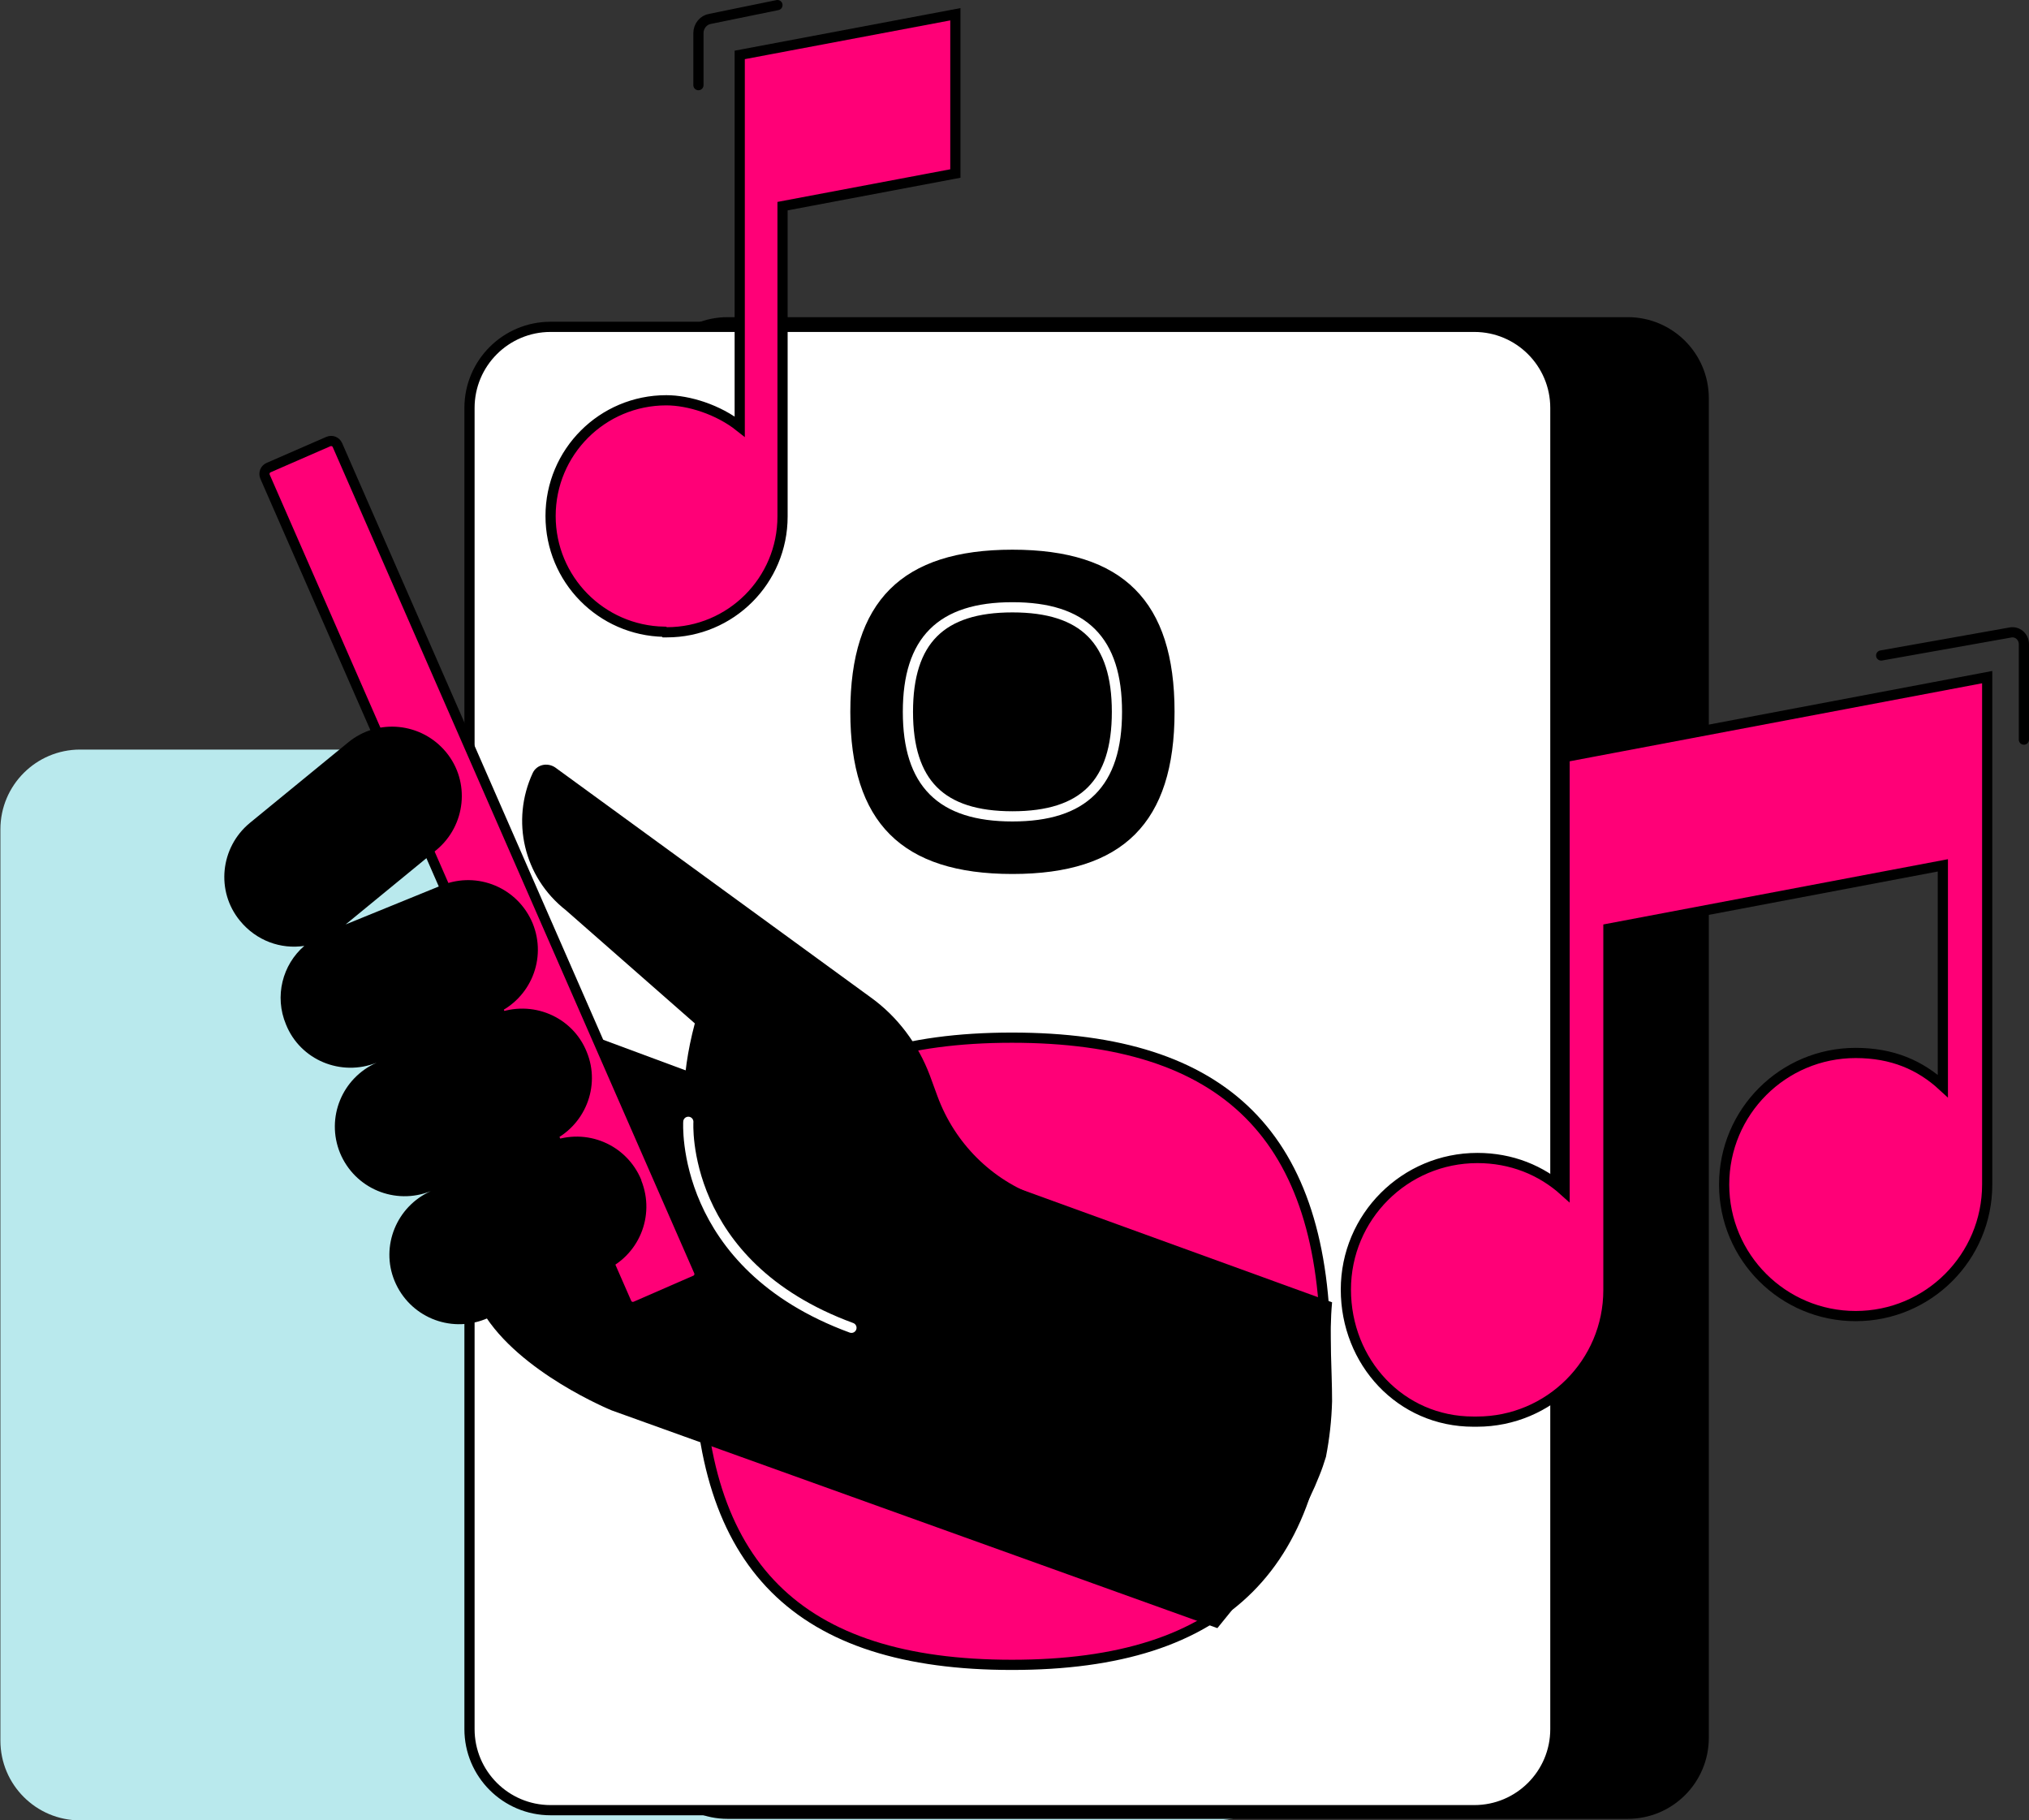 <svg width="398" height="357" viewBox="0 0 398 357" fill="none" xmlns="http://www.w3.org/2000/svg">
<rect x="0" y="0" width="398" height="357" fill="#333333" stroke="none"/>
<path d="M0.078 341.353C0.078 349.994 7.084 357 15.725 357L238.431 357C247.073 357 254.078 349.994 254.078 341.353L254.078 162.647C254.078 154.006 247.073 147 238.431 147L15.725 147C7.084 147 0.078 154.005 0.078 162.647L0.078 341.353Z" fill="#B9E9ED"/>
<path d="M319.295 62.2H142.695C133.914 62.2 126.795 69.319 126.795 78.1V340.8C126.795 349.581 133.914 356.7 142.695 356.7H319.295C328.076 356.7 335.195 349.581 335.195 340.8V78.1C335.195 69.319 328.076 62.2 319.295 62.2Z" fill="black"/>
<path d="M289.194 64.1H107.994C99.212 64.1 92.094 71.219 92.094 80V339.1C92.094 347.881 99.212 355 107.994 355H289.194C297.975 355 305.094 347.881 305.094 339.1V80C305.094 71.219 297.975 64.1 289.194 64.1Z" fill="white" stroke="black" stroke-width="2" stroke-miterlimit="10"/>
<path d="M389.8 232.3C389.8 246.552 378.252 258.1 364 258.1C349.748 258.1 338.2 246.552 338.2 232.3C338.2 218.048 349.748 206.5 364 206.5C371.156 206.5 376.629 208.86 381.1 212.982V169.707L315.5 182.128V253C315.5 267.252 303.952 278.8 289.7 278.8H289C274.7 278.8 264 267.104 264 252.9C264 238.648 275.548 227.1 289.8 227.1C296.416 227.1 302.315 229.461 306.9 233.604V148.472L307.714 148.317L388.614 133.018L389.8 132.793V232.3Z" fill="#FF0077" stroke="black" stroke-width="2"/>
<path d="M259.994 265C259.994 223 240.494 203.5 198.494 203.5C156.494 203.5 136.994 223 136.994 265C136.994 307 156.494 326.5 198.494 326.5C240.494 326.5 259.994 307 259.994 265Z" fill="#FF0077" stroke="black" stroke-width="2" stroke-miterlimit="10" stroke-linecap="round"/>
<path d="M230.395 139.6C230.395 117.9 220.295 107.8 198.595 107.8C176.895 107.8 166.795 117.9 166.795 139.6C166.795 161.3 176.895 171.4 198.595 171.4C220.295 171.4 230.395 161.3 230.395 139.6Z" fill="black"/>
<path d="M219.094 139.6C219.094 125.6 212.594 119.1 198.594 119.1C184.594 119.1 178.094 125.6 178.094 139.6C178.094 153.6 184.594 160.1 198.594 160.1C212.594 160.1 219.094 153.6 219.094 139.6Z" fill="black" stroke="white" stroke-width="2" stroke-miterlimit="10"/>
<path d="M143.495 211.6C143.295 212.1 143.195 212.6 143.095 213.1L138.495 211.4L100.495 197.3L80.394 201.1L108.195 235.3L84.195 252.1C85.695 251.2 90.094 249.6 94.695 257.3C101.795 269.2 119.995 276.6 119.995 276.6L238.795 319.3C246.295 310 254.395 300.7 258.795 289.4C259.295 288.2 259.695 287 260.095 285.7C260.795 282.1 261.195 278.5 261.295 274.8C261.295 268.3 260.695 261.9 261.295 255.4L167.895 221.5C167.895 221.3 168.095 221.1 168.195 220.8" fill="black"/>
<path d="M136.395 251.1L124.695 256.2C123.995 256.5 123.195 256.2 122.895 255.5L51.995 93.5C51.695 92.8 51.995 92 52.695 91.7L64.395 86.6C65.095 86.3 65.895 86.6 66.195 87.3L137.095 249.3C137.395 250 137.095 250.8 136.395 251.1Z" fill="#FF0077" stroke="black" stroke-width="2" stroke-miterlimit="10" stroke-linecap="round"/>
<path d="M125.794 231.4C122.894 224.4 114.994 221.1 107.994 223.9C114.694 220.9 117.894 213.1 115.094 206.3C112.294 199.3 104.294 196 97.294 198.8C104.094 195.8 107.294 188 104.494 181.1C101.594 174.1 93.694 170.8 86.694 173.6L67.794 181.3L85.594 166.7C91.394 161.9 92.294 153.3 87.494 147.5C82.694 141.7 74.094 140.8 68.294 145.6L48.994 161.4C43.194 166.2 42.294 174.8 47.094 180.6C50.294 184.5 55.094 186.2 59.694 185.5C55.394 189.2 53.794 195.4 56.094 200.9C58.894 207.9 66.894 211.2 73.894 208.4C67.094 211.4 63.894 219.2 66.694 226.1C69.594 233.1 77.494 236.4 84.494 233.6C77.794 236.6 74.594 244.4 77.394 251.2C80.294 258.2 88.194 261.5 95.194 258.7L118.294 249.3C125.294 246.4 128.594 238.5 125.794 231.5V231.4Z" fill="black"/>
<path d="M369 128.55L394.3 124.05C395.7 123.75 397 124.85 397 126.35V145.05" stroke="black" stroke-width="2" stroke-miterlimit="10" stroke-linecap="round"/>
<path d="M187.4 34.029L186.586 34.183L153.5 40.429V101.3C153.5 113.852 143.352 124 130.8 124H130.386L130.28 123.895C117.922 123.671 108 113.612 108 101.2C108 88.648 118.148 78.5 130.7 78.5C135.099 78.5 140.897 80.32 145.1 83.657V10.771L145.915 10.617L186.215 3.018L187.4 2.794V34.029Z" fill="#FF0077" stroke="black" stroke-width="2"/>
<path d="M137 16.7V6.5C137 5.1 138 3.9 139.3 3.7L152.5 1" stroke="black" stroke-width="2" stroke-miterlimit="10" stroke-linecap="round"/>
<path d="M163.194 257.3C163.194 257.3 124.694 244.2 136.294 200.7L110.994 178.5C102.694 172 100.194 160.9 104.494 151.6C105.294 149.9 107.394 149.5 108.894 150.5L170.794 195.6C176.094 199.4 180.094 204.8 182.394 210.9L183.894 215C187.294 224.2 194.494 231.4 203.694 234.7L210.494 237.2" fill="black"/>
<path d="M135.017 220C135.017 220 133.217 248 167.017 260.4" stroke="white" stroke-width="2" stroke-miterlimit="10" stroke-linecap="round"/>
</svg>
